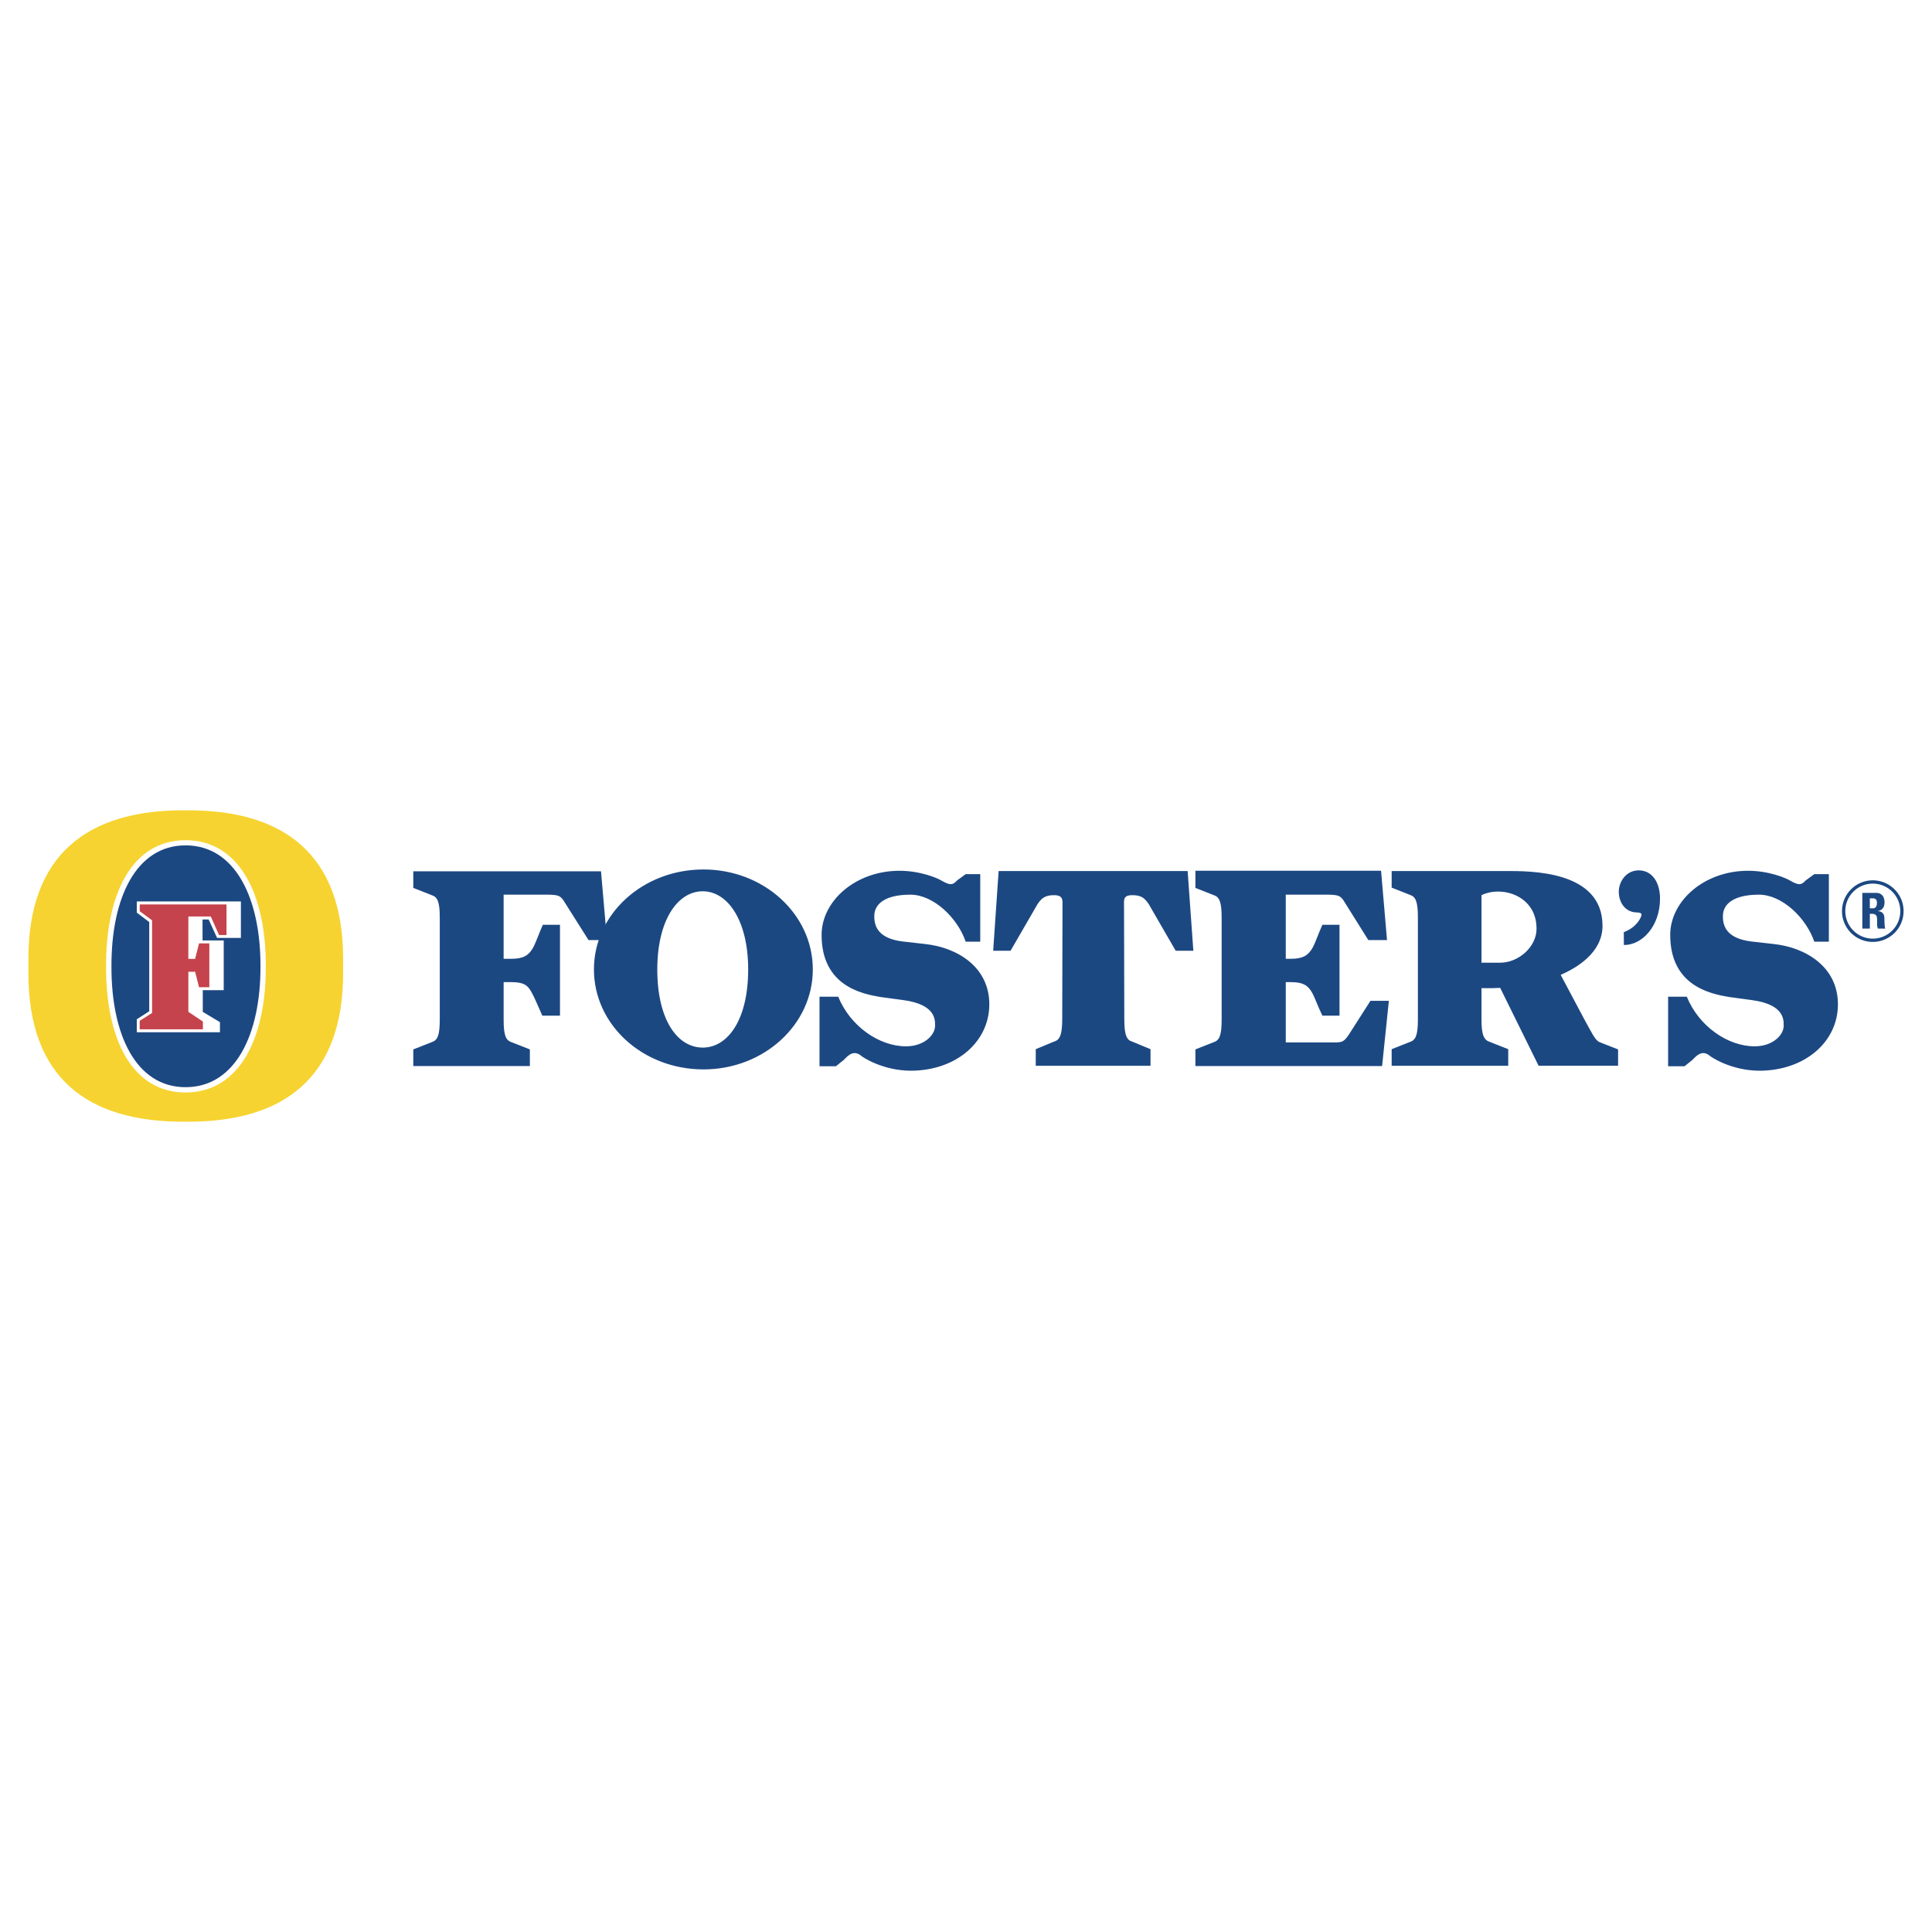 <svg xmlns="http://www.w3.org/2000/svg" width="2500" height="2500" viewBox="0 0 192.756 192.756"><path fill-rule="evenodd" clip-rule="evenodd" fill="#fff" d="M0 0h192.756v192.756H0V0z"/><path d="M2.834 95.661c0-10.373 5.865-14.816 15.437-14.816h.524c9.573 0 15.437 4.443 15.437 14.816v1.435c0 10.373-5.864 14.816-15.437 14.816h-.524c-9.642 0-15.437-4.443-15.437-14.816v-1.435z" fill-rule="evenodd" clip-rule="evenodd" fill="#f6d330"/><path d="M10.58 96.421c-.02 7.296 2.624 12.577 7.93 12.577 5.307 0 8.032-5.281 8.01-12.577.022-7.296-2.703-12.592-8.01-12.592-5.306 0-7.95 5.296-7.93 12.592z" fill-rule="evenodd" clip-rule="evenodd" fill="#fff"/><path d="M11.119 96.42c-.021 6.807 2.447 12.049 7.396 12.049 4.951 0 7.492-5.242 7.472-12.049.02-6.807-2.521-12.078-7.472-12.078-4.949 0-7.417 5.271-7.396 12.078z" fill-rule="evenodd" clip-rule="evenodd" fill="#1c4882"/><path fill-rule="evenodd" clip-rule="evenodd" fill="#fff" d="M20.207 93.828h2.114v4.959h-2.09v2.166l1.713 1.027v1.006h-8.297v-1.291l1.242-.802v-8.9l-1.242-.938v-1.117h10.387l-.001 3.641h-2.374l-.844-1.843h-.608v2.092z"/><path fill-rule="evenodd" clip-rule="evenodd" fill="#c5434c" d="M19.465 96.951l.394 1.547h1.026v-4.377h-1.026l-.394 1.549h-.673l.002-4.233h2.237l.823 1.854h.744v-3.056h-8.655v.676l1.23.91v9.245l-1.235.782v.849h6.307v-.777l-1.453-.967v-3.998l.673-.004z"/><path d="M58.719 93.794l-2.538-4.016c-.337-.441-.544-.519-1.787-.519h-4.146v6.399h.803c1.192 0 1.71-.363 2.125-1.089.311-.569.544-1.32.984-2.305h1.71v9.069h-1.762c-.465-1.012-.751-1.762-1.061-2.309-.39-.748-.83-1.035-1.996-1.035h-.803v3.758c0 1.58.233 2.045.777 2.229l1.84.723v1.66H41.233v-1.66l1.84-.723c.57-.184.803-.648.803-2.229V91.54c0-1.58-.233-2.046-.803-2.229l-1.84-.725v-1.657h18.73l.595 6.865h-1.839z" fill-rule="evenodd" clip-rule="evenodd" fill="#1c4882"/><path d="M70.189 106.695c-6.062 0-10.932-4.457-10.932-9.975 0-5.517 4.87-9.973 10.932-9.973 6.011 0 10.906 4.456 10.906 9.973 0 5.518-4.895 9.975-10.906 9.975zm-.077-17.772c-2.514 0-4.534 2.901-4.534 7.797 0 5.051 2.02 7.799 4.534 7.799 2.487 0 4.533-2.748 4.533-7.799 0-4.896-2.046-7.797-4.533-7.797zM90.907 106.826c-2.849 0-4.87-1.375-4.973-1.479-.752-.623-1.295-.078-1.736.391l-.804.645h-1.631v-6.941h1.866c1.191 2.928 4.067 4.949 6.76 4.949 1.84 0 2.875-1.141 2.902-1.998 0-.566.155-2.174-3.186-2.615l-2.28-.309c-1.814-.312-5.855-1.092-5.855-6.193 0-3.369 3.369-6.399 7.772-6.399 2.072 0 3.808.726 4.248 1.012.83.465 1.063.415 1.503-.053l.854-.622h1.452v6.736h-1.452c-.829-2.41-3.237-4.689-5.517-4.689-2.565 0-3.602.958-3.602 2.124-.027 1.244.621 2.254 2.771 2.539l2.28.259c3.212.337 6.45 2.281 6.425 6.062-.026 3.704-3.288 6.554-7.797 6.581zM117.299 94.856l-2.486-4.299c-.543-1.038-1.035-1.245-1.84-1.245-.957 0-.828.494-.828 1.141l.027 11.218c0 1.605.232 2.098.801 2.254l1.814.752v1.656h-11.451v-1.656l1.814-.752c.57-.156.828-.648.828-2.254l.027-11.218c0-.647.102-1.141-.855-1.141-.777 0-1.297.208-1.84 1.245l-2.486 4.299h-1.736l.545-7.953h18.857l.57 7.953h-1.761zM137.893 106.359h-18.627v-1.66l1.84-.723c.543-.184.777-.648.777-2.229V91.54c0-1.58-.234-2.046-.777-2.229l-1.84-.725v-1.713h18.523l.594 6.921h-1.863l-2.514-4.016c-.336-.441-.545-.519-1.785-.519h-3.939v6.399h.543c1.191 0 1.711-.363 2.125-1.089.311-.569.545-1.32.984-2.305h1.709v9.069h-1.709c-.492-1.012-.727-1.762-1.035-2.309-.414-.723-.908-1.035-2.074-1.035h-.543v6.012h4.379c1.139 0 1.32.076 1.863-.701l2.205-3.445h1.838l-.674 6.504zM153.508 106.332l-3.834-7.771c-.285 0-.518.025-.777.025h-1.088v3.137c0 1.578.26 2.045.828 2.227l1.84.727v1.656h-11.631v-1.656l1.84-.727c.543-.182.777-.648.777-2.227V91.514c0-1.579-.234-2.046-.777-2.227l-1.84-.726v-1.658h11.398c2.408 0 9.639-.078 9.639 5.465 0 2.721-2.645 4.224-4.172 4.897l2.383 4.482c.699 1.24 1.037 2.045 1.502 2.229l1.84.723v1.633h-7.928zm-5.699-17.02v6.736h1.865c1.812 0 3.627-1.554 3.627-3.393 0-3.317-3.471-4.327-5.492-3.343zM175.574 106.826c-2.848 0-4.869-1.375-4.973-1.479-.752-.623-1.295-.078-1.736.391l-.803.645h-1.633v-6.941h1.865c1.193 2.928 4.068 4.949 6.762 4.949 1.84 0 2.875-1.141 2.902-1.998 0-.566.154-2.174-3.188-2.615l-2.277-.309c-1.814-.312-5.855-1.092-5.855-6.193 0-3.369 3.367-6.399 7.771-6.399 2.072 0 3.807.726 4.248 1.012.828.465 1.062.415 1.502-.053l.854-.622h1.453v6.736h-1.453c-.828-2.41-3.236-4.689-5.518-4.689-2.562 0-3.6.958-3.6 2.124-.027 1.244.621 2.254 2.773 2.539l2.277.259c3.213.337 6.451 2.281 6.426 6.062-.023 3.704-3.287 6.554-7.797 6.581zM186.553 92.645h-.746v-3.562h1.379c.508 0 .834.326.834.933 0 .455-.178.794-.662.874v.009c.162.02.646.059.646.701 0 .228.016.898.084 1.045h-.73c-.1-.216-.08-.458-.08-.69 0-.424.041-.785-.531-.785h-.193v1.475h-.001zm0-2.022h.33c.297 0 .381-.297.381-.524 0-.34-.145-.469-.381-.469h-.33v.993z" fill-rule="evenodd" clip-rule="evenodd" fill="#1c4882"/><path d="M186.848 93.646c.758 0 1.445-.307 1.941-.804a2.734 2.734 0 0 0 .803-1.939c0-.758-.307-1.444-.803-1.94-.496-.497-1.184-.804-1.941-.804s-1.443.307-1.939.803-.803 1.183-.803 1.941c0 .757.309 1.443.805 1.939a2.723 2.723 0 0 0 1.937.804zm2.173-.571c-.557.556-1.326.9-2.174.9a3.067 3.067 0 0 1-3.07-3.071c0-.849.344-1.617.898-2.172a3.06 3.06 0 0 1 2.172-.901c.85 0 1.617.344 2.174.9s.9 1.324.9 2.173a3.062 3.062 0 0 1-.9 2.171z" fill="#1c4882"/><path d="M162.008 92.999c1.357-.515 1.715-1.488 1.756-1.667.08-.372-.434-.256-.811-.334-1.18-.245-1.508-1.484-1.439-2.207.098-1.039.859-1.954 1.982-1.954 1.355 0 2.125 1.221 2.125 2.812 0 2.792-1.822 4.661-3.607 4.633l-.006-1.283z" fill-rule="evenodd" clip-rule="evenodd" fill="#1c4882"/></svg>
